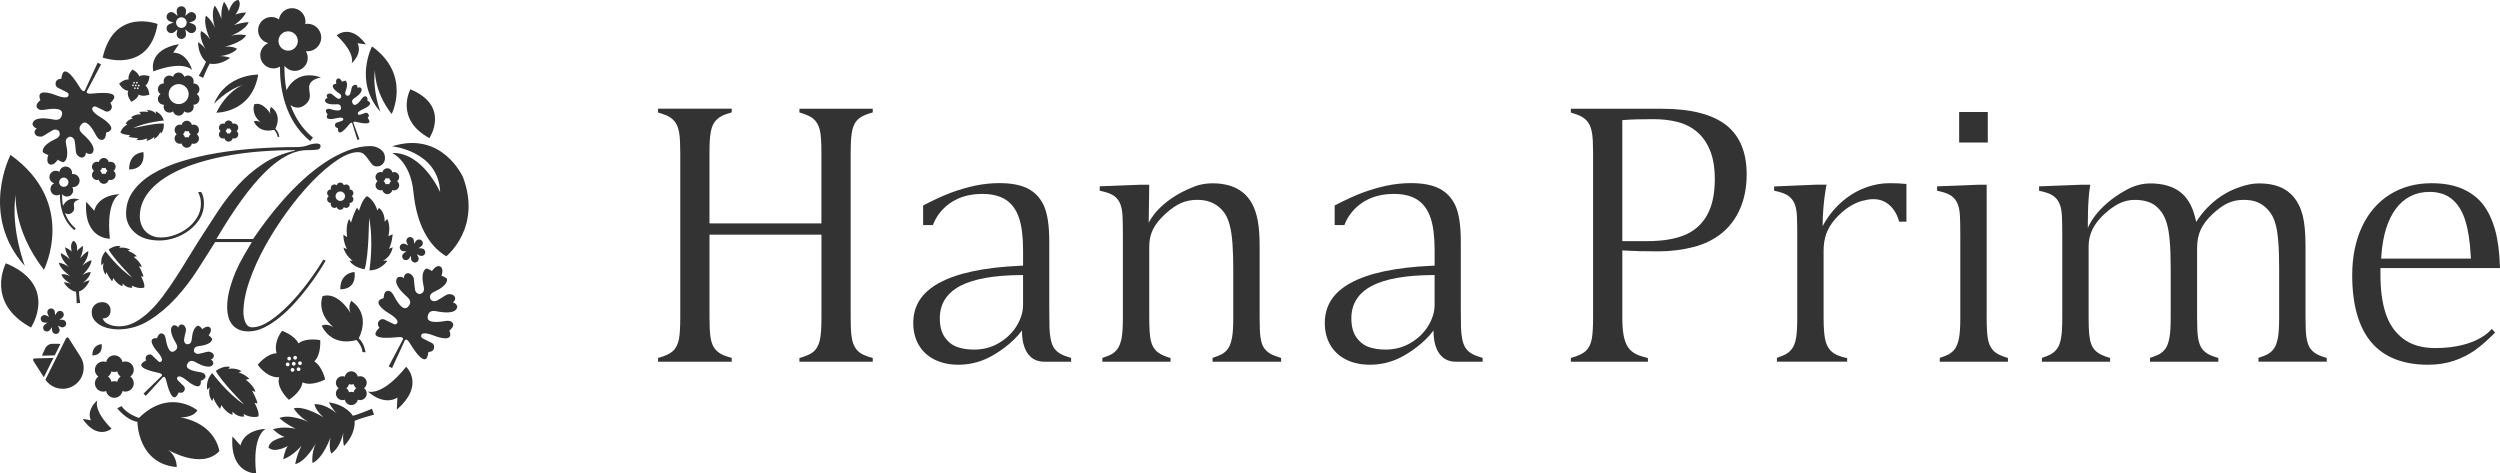 <?xml version="1.0" encoding="UTF-8"?>
<svg id="_レイヤー_2" data-name="レイヤー 2" xmlns="http://www.w3.org/2000/svg" viewBox="0 0 217.212 41.131">
  <defs>
    <style>
      .cls-1 {
        fill: #333;
      }
    </style>
  </defs>
  <g id="_レイヤー_1-2" data-name="レイヤー 1">
    <g>
      <g>
        <path class="cls-1" d="M8.921,5.001s4.041,1.458,4.771-2.915c0,0-3.777-1.458-4.771,2.915Z"/>
        <path class="cls-1" d="M10.387,16.866s-1.205.507-.838,3.874c0,0-2.293.078-2.059-3.211l.705.784s.18-1.313,2.191-1.447Z"/>
        <path class="cls-1" d="M30.549,5.51s.412-.812-1.295-2.435c0,0,1.186-1.072,2.535.78l-.725-.1s.492.779-.516,1.754Z"/>
        <path class="cls-1" d="M8.463,34.777s-.435.8,1.228,2.47c0,0-1.213,1.039-2.514-.851l.723.12s-.473-.793.562-1.739Z"/>
        <path class="cls-1" d="M23.092,37.256s-1.207.507-.838,3.875c0,0-2.295.078-2.06-3.21l.705.783s.182-1.313,2.193-1.448Z"/>
        <path class="cls-1" d="M16.694,6.087s-.67-.89-3.371.112c0,0-.541-1.877,2.223-2.365l-.5.744s1.121-.123,1.648,1.509Z"/>
        <path class="cls-1" d="M31.956,34.013s1.211.494,3.332-2.147c0,0,1.678,1.566-.814,3.726l.055-1.051s-1.055.8-2.572-.527Z"/>
        <path class="cls-1" d="M12.462,13.22s-1.254.015-1.242,1.496c0,0,1.424.118,1.242-1.496Z"/>
        <path class="cls-1" d="M30.807,23.635s-1.252.014-1.242,1.495c0,0,1.424.118,1.242-1.495Z"/>
        <path class="cls-1" d="M8.833,29.901s-.814.009-.807.974c0,0,.926.076.807-.974Z"/>
        <path class="cls-1" d="M35.653,7.759s-1.391,2.585,1.656,4.241c0,0,1.855-2.782-1.656-4.241Z"/>
        <path class="cls-1" d="M.51,22.874s-1.832,3.403,2.182,5.585c0,0,2.445-3.665-2.182-5.585Z"/>
        <path class="cls-1" d="M34.067,13.292s1.59.682,1.855,3.397c.266,2.716,1.273,4.637,2.85,5.579,0,0,3.113-2.466,1.457-6.87,0,0-1.789-4.075-6.162-2.685,0,0,4.043.398,4.174,3.976,0,0-1.524-3.482-4.174-3.397Z"/>
        <path class="cls-1" d="M.915,13.457s-2.73,5.214,1.244,9.653c0,0-1.258-3.246-.795-6.227,0,0-.266,3.047,2.451,6.559,0,0,2.947-5.789-2.9-9.984Z"/>
        <path class="cls-1" d="M22.434,6.483s-2.783-.077-3.842,2.536c0,0,1.117-1.21,2.481-1.633,0,0-1.35.521-2.277,2.405,0,0,3.072.048,3.639-3.309Z"/>
        <path class="cls-1" d="M32.323,4.032s-1.607,3.068.732,5.682c0,0-.742-1.911-.469-3.666,0,0-.156,1.794,1.443,3.86,0,0,1.732-3.407-1.707-5.876Z"/>
        <path class="cls-1" d="M37.751,29.177c.43.171,1.715.561,1.291-.451,0,0,.459-.348.31-.628-.15-.278-.473-.239-.699-.203-.225.035-1.607.297-1.494-.388.111-.684.664-.472,1.027-.416.361.057,1.498.207,1.545-.468,0,0-.107-.321-.389-.336,0,0,.279-.19.188-.462-.092-.271-.504-.311-.684-.235-.182.074-.863.58-1.068.581-.207,0-.363-.097-.389-.212-.025-.115-.133-.396.344-.611.476-.216,1.199-.64,1.098-1.142,0,0-.314-.238-.478-.236,0,0,.254-.64-.109-.818s-.717.41-.717.41c-.098-.131-.478-.236-.478-.236-.459.225-.357,1.056-.238,1.565.115.51-.17.594-.277.643-.107.051-.279-.015-.404-.18-.125-.164-.137-1.012-.187-1.201-.051-.188-.332-.492-.603-.4-.27.092-.252.43-.252.43-.182-.214-.504-.104-.504-.104-.508.446.303,1.259.566,1.512.266.254.77.564.295,1.069-.476.504-1.107-.752-1.217-.953-.109-.201-.271-.481-.586-.43-.312.05-.309.627-.309.627-1.062.277.027,1.062.426,1.299.396.236.891.606.76.849-.131.243-.389.063-.389.063l-.582-.277s-.322-.262-.598.023c-.275.286.016.614.016.614-1.223,1.142,1.156.858,1.65.815.494-.043.396.195.396.195l-1.24,2.345.146.073.148.073,1.109-2.409s.131-.224.396.195c.266.42,1.486,2.48,1.65.815,0,0,.437.032.496-.359.061-.392-.344-.489-.344-.489l-.572-.295s-.301-.095-.187-.348c.115-.251.707-.082,1.137.09Z"/>
        <path class="cls-1" d="M4.801,8.25c-.43-.17-1.715-.56-1.291.451,0,0-.459.349-.31.627.15.279.473.24.697.204.227-.035,1.609-.297,1.496.388-.111.684-.664.471-1.027.416-.363-.057-1.5-.207-1.545.468,0,0,.107.321.387.337,0,0-.277.189-.186.461.092.271.504.311.684.236.182-.075.863-.581,1.068-.582s.361.098.387.212c.025.116.135.395-.342.611s-1.199.64-1.098,1.142c0,0,.312.237.479.236,0,0-.254.639.109.817.363.18.715-.409.715-.409.1.132.478.236.478.236.461-.224.357-1.056.24-1.565-.117-.511.17-.594.277-.644.107-.05.279.015.404.18.125.164.137,1.013.187,1.2.049.189.33.493.601.401s.254-.43.254-.43c.182.213.502.105.502.105.51-.447-.301-1.259-.566-1.513-.264-.254-.768-.564-.293-1.069.475-.505,1.107.752,1.217.953.107.202.271.481.584.43.312-.05.31-.627.31-.627,1.061-.276-.029-1.062-.426-1.299-.396-.236-.893-.605-.762-.849.133-.242.391-.063.391-.063l.582.277s.322.262.598-.023c.273-.287-.016-.614-.016-.614,1.223-1.143-1.156-.859-1.65-.816-.494.044-.396-.196-.396-.196l1.24-2.344-.149-.073-.148-.073-1.107,2.409s-.131.223-.396-.195c-.266-.419-1.486-2.48-1.652-.815,0,0-.436-.031-.496.359-.059.392.346.489.346.489l.572.294s.299.096.186.348c-.113.253-.707.083-1.135-.089Z"/>
        <path class="cls-1" d="M16.307,33.115c.297.246,1.219.886,1.141-.025,0,0,.453-.159.406-.419-.047-.26-.312-.312-.5-.341-.189-.03-1.354-.178-1.088-.691.264-.515.648-.204.922-.066.273.138,1.137.55,1.348.025,0,0-.004-.283-.223-.366,0,0,.27-.08.268-.32-.004-.238-.32-.375-.484-.361-.162.012-.832.238-.996.187-.164-.052-.262-.17-.254-.269.01-.098-.004-.347.43-.397.434-.048,1.117-.199,1.164-.624,0,0-.187-.268-.318-.311,0,0,.365-.44.123-.677-.242-.236-.674.142-.674.142-.045-.13-.318-.311-.318-.311-.424.06-.557.746-.594,1.182-.037.435-.287.428-.385.439-.098.012-.219-.083-.275-.246-.057-.163.152-.84.162-1.002.008-.163-.137-.476-.377-.473-.238.003-.312.275-.312.275-.088-.216-.371-.212-.371-.212-.517.224-.082,1.076.062,1.346.145.27.465.646-.043.925-.506.278-.686-.882-.721-1.069-.033-.188-.092-.451-.353-.491-.262-.04-.408.418-.408.418-.912-.054-.248.851.004,1.14.256.29.555.711.387.869-.166.16-.324-.05-.324-.05l-.393-.368s-.187-.291-.478-.135c-.293.155-.146.489-.146.489-1.262.595.699.981,1.101,1.072.402.094.264.258.264.258l-1.586,1.543.098.096.1.097,1.498-1.628s.162-.143.264.257c.105.4.545,2.351,1.103,1.071,0,0,.338.137.486-.158.146-.296-.148-.476-.148-.476l-.379-.381s-.213-.153-.059-.324c.154-.17.582.116.879.362Z"/>
        <path class="cls-1" d="M31.587,9.466c.244-.105.924-.47.34-.708,0,0,.047-.327-.127-.379-.174-.054-.289.094-.367.199-.076.106-.531.772-.764.45-.232-.323.078-.462.248-.586.17-.124.693-.524.437-.816,0,0-.174-.087-.293.021,0,0,.035-.19-.111-.264-.149-.072-.332.078-.375.183-.043.104-.113.585-.197.669-.082.084-.186.108-.242.071-.059-.036-.215-.105-.109-.387.105-.281.227-.746-.018-.909,0,0-.223.032-.291.099,0,0-.154-.362-.375-.287-.221.074-.125.457-.125.457-.094-.014-.289.098-.289.098-.096.278.283.573.537.733.256.159.172.309.148.373-.023.063-.119.108-.236.092s-.467-.354-.562-.411c-.098-.057-.336-.065-.408.081-.072.148.072.277.072.277-.162-.012-.246.162-.246.162-.025.387.633.387.842.384.211-.006.541-.084.553.314.014.397-.754.144-.879.106-.125-.038-.307-.084-.412.063-.105.147.129.379.129.379-.318.543.443.42.699.355.258-.064.607-.116.652.036.045.152-.131.184-.131.184l-.35.124s-.236.024-.232.252c.004.227.256.242.256.242-.033.959.816-.12,1-.338.184-.219.24-.082.24-.082l.447,1.455.09-.031.092-.03-.529-1.428s-.037-.143.24-.08c.277.062,1.609.402,1.002-.339,0,0,.189-.165.055-.349-.135-.183-.338-.058-.338-.058l-.351.113s-.162.083-.217-.065c-.057-.148.252-.32.496-.424Z"/>
        <path class="cls-1" d="M11.938,36.654s.008,3.628,3.414,3.928c0,0,.057-.946-.771-1.507,0,0,2.937,1.765,4.477.122,0,0-.271-2.368-3.4-2.938,0,0,1.101.073,1.494-.612,0,0-2.404-1.963-5.078.662,0,0-1.082-.338-1.504-1.026l-.383.187s.75,1.005,1.752,1.185Z"/>
        <path class="cls-1" d="M23.924,11.19s.666-1.172-.377-1.897c0,0-.193.294-.029.629,0,0-.621-1.112-1.422-.866,0,0-.35.814.555,1.576,0,0-.342-.227-.596-.079,0,0,.414,1.077,1.762.724,0,0,.287.309.295.609l.158.01s-.057-.462-.346-.705Z"/>
        <path class="cls-1" d="M31.165,29.395s1.146-2.013-.646-3.259c0,0-.332.506-.051,1.08,0,0-1.068-1.909-2.441-1.488,0,0-.601,1.398.953,2.708,0,0-.588-.391-1.023-.136,0,0,.711,1.851,3.025,1.245,0,0,.492.529.508,1.045l.271.019s-.098-.796-.596-1.214Z"/>
        <path class="cls-1" d="M27.317,35.126s.084.526.801,1.141c0,0-1.609-1.035-2.598-.792,0,0,.394.706,1.264,1.173,0,0-1.609-.728-2.504-.326,0,0,.457.475,1.412.931,0,0-1.086-.259-1.975.047,0,0,.541.521,1.012.666,0,0-1.297.178-1.404.922.543.521,1.674-.135,1.674-.135-.281.403-.389,1.147-.389,1.147.889-.305,1.588-1.176,1.588-1.176-.475.947-.543,1.602-.543,1.602.953-.231,1.773-1.795,1.773-1.795-.398.901-.275,1.701-.275,1.701.928-.414,1.562-2.219,1.562-2.219-.187.925.07,1.391.07,1.391.65-.391.961-1.426,1.059-1.823-.107.573.041,1.179.041,1.179,1.086-1.139.924-2.192.924-2.192.496-.228,1.689-.541,1.689-.541l-.088-.257-.088-.256s-1.135.484-1.666.609c0,0-.52-.932-2.076-1.162,0,0,.256.567.691.955-.322-.254-1.201-.88-1.955-.789Z"/>
        <path class="cls-1" d="M20.596,4.241s-.332-.242-1.06-.187c0,0,1.445-.313,1.853-.987,0,0-.603-.171-1.334.049,0,0,1.279-.48,1.549-1.19,0,0-.51-.01-1.281.265,0,0,.734-.453,1.055-1.106,0,0-.582.012-.918.189,0,0,.611-.807.264-1.273-.582.012-.842.99-.842.99-.066-.374-.414-.84-.414-.84-.32.652-.226,1.511-.226,1.511-.258-.777-.578-1.173-.578-1.173-.394.649.012,1.952.012,1.952-.275-.711-.779-1.082-.779-1.082-.283.734.357,2.069.357,2.069-.402-.609-.799-.724-.799-.724-.141.569.254,1.305.418,1.576-.254-.371-.666-.622-.666-.622.027,1.218.693,1.706.693,1.706-.146.395-.627,1.218-.627,1.218l.187.094.187.091s.355-.885.578-1.243c0,0,.793.225,1.771-.501,0,0-.451-.171-.9-.143.314-.038,1.137-.177,1.5-.638Z"/>
        <path class="cls-1" d="M7.883,23.64s-.299-.028-.736.275c0,0,.793-.732.801-1.307,0,0-.443.114-.82.524,0,0,.625-.777.531-1.324,0,0-.322.183-.707.642,0,0,.295-.557.254-1.087,0,0-.363.223-.508.459,0,0,.086-.734-.307-.898-.361.223-.162.936-.162.936-.18-.212-.572-.377-.572-.377.041.53.418,1.036.418,1.036-.451-.395-.799-.523-.799-.523-.008.553.73,1.224.73,1.224-.437-.346-.891-.393-.891-.393.094.567.992,1.169.992,1.169-.48-.233-.771-.158-.771-.158.123.411.644.726.848.836-.299-.139-.65-.143-.65-.143.469.756,1.066.815,1.066.815.055.304.059,1,.059,1l.152-.011.152-.012s-.105-.689-.098-.997c0,0,.582-.152.93-.971,0,0-.348.058-.621.242.184-.14.652-.532.709-.957Z"/>
        <path class="cls-1" d="M31.903,17.046s.613.308.889,1.244l.129-.227s.517.308.5,1.195l.226-.233s.322.573.098,1.493l.371-.161s-.049.759-.324,1.26l.324-.13s-.098.808-.84,1.163h.387s-.533.84-1.566.84c0,0,.389-2.471-.031-4.57,0,0-.018,3.392-.389,4.474,0,0-.953-.13-1.307-.743h.273s-.629-.419-.807-1.146l.307.145s-.324-.613-.307-1.26l.322.21s-.162-1.001.178-1.574l.162.315s.307-1.05.533-1.291l.16.258s.307-1.082.711-1.261Z"/>
        <path class="cls-1" d="M12.526,24.989s-.465.155-1.076-.179l.051.179s-.416.106-.855-.351l.004.233s-.451-.127-.801-.705l-.107.269s-.358-.406-.471-.797l-.1.227s-.357-.455-.162-1.009l-.195.196s-.154-.692.367-1.214c0,0,1.049,1.441,2.32,2.287,0,0-1.701-1.717-2.06-2.45,0,0,.547-.414,1.035-.284l-.139.139s.527-.105.984.171l-.229.081s.473.146.791.479l-.269.058s.586.424.703.883l-.24-.076s.375.683.383.919l-.211-.049s.391.7.277.993Z"/>
        <path class="cls-1" d="M10.465,11.503s.094-.405.605-.7l-.152-.044s.107-.348.633-.464l-.17-.101s.291-.272.865-.268l-.148-.196s.453-.079.787.012l-.121-.172s.488-.059.803.328l-.055-.229s.57.195.717.803c0,0-1.51.123-2.686.669,0,0,1.998-.473,2.687-.407,0,0,.059.579-.252.875l-.039-.162s-.156.431-.559.639l.041-.202s-.314.277-.697.36l.078-.22s-.566.236-.951.119l.162-.141s-.662-.03-.836-.13l.129-.132s-.68-.026-.842-.238Z"/>
        <path class="cls-1" d="M22.442,36.187s-.555.186-1.285-.213l.059.213s-.496.128-1.021-.418l.004.277s-.541-.15-.959-.843l-.127.322s-.428-.487-.564-.955l-.117.273s-.428-.545-.195-1.207l-.232.232s-.186-.827.437-1.451c0,0,1.256,1.725,2.775,2.736,0,0-2.035-2.054-2.463-2.931,0,0,.652-.496,1.236-.34l-.166.165s.633-.127,1.178.204l-.271.098s.564.176.943.574l-.32.068s.701.507.842,1.056l-.287-.092s.447.818.457,1.101l-.252-.059s.467.838.33,1.188Z"/>
        <path class="cls-1" d="M31.626,33.727c.248-.181.312-.527.141-.785-.152-.227-.436-.31-.68-.217-.053-.263-.285-.463-.564-.463-.277,0-.51.2-.562.463-.264-.101-.57.008-.709.264-.139.258-.06.572.17.738-.25.18-.314.526-.141.783.15.227.436.311.68.217.051.266.283.466.562.466.281,0,.514-.2.564-.466.266.101.57-.008.709-.264.137-.257.06-.571-.17-.736ZM30.321,34.083c-.016-.073-.045-.146-.088-.21-.039-.059-.088-.106-.141-.146.068-.05.127-.114.17-.193.027-.052.047-.105.057-.161.064.023.133.038.203.038.072,0,.141-.015.205-.038.014.072.041.144.086.208.039.059.088.107.141.146-.068.049-.127.113-.17.191-.027.054-.047.108-.057.164-.064-.024-.133-.037-.205-.037-.07,0-.139.014-.201.037Z"/>
        <path class="cls-1" d="M11.321,32.718c.316-.227.396-.664.18-.989-.191-.285-.551-.39-.859-.273-.064-.332-.357-.583-.707-.583-.351,0-.644.251-.711.583-.332-.128-.719.009-.893.333-.174.322-.076.719.215.929-.314.227-.396.662-.178.987.189.286.549.391.855.272.064.335.357.586.711.586.352,0,.645-.251.709-.586.334.128.719-.008.893-.332.174-.323.076-.72-.215-.928ZM9.678,33.165c-.018-.091-.055-.181-.111-.265-.049-.073-.109-.135-.178-.183.086-.062.162-.144.215-.243.035-.065.058-.134.072-.203.08.03.166.048.258.048.09,0,.176-.018.256-.048.018.092.055.181.109.263.049.073.109.134.178.184-.086.062-.16.143-.215.242-.035.065-.059.136-.072.205-.08-.029-.166-.046-.256-.046s-.178.017-.256.046Z"/>
        <path class="cls-1" d="M17.098,11.661c.197-.144.248-.423.111-.628-.119-.182-.344-.249-.537-.175-.041-.211-.225-.37-.443-.37-.221,0-.404.159-.445.37-.209-.08-.451.007-.559.212-.109.206-.049.458.133.591-.197.145-.248.422-.111.629.119.181.344.248.537.174.041.212.225.373.445.373s.404-.162.443-.373c.211.08.451-.007.561-.212.109-.206.047-.458-.135-.591ZM16.069,11.946c-.012-.059-.035-.115-.068-.169-.031-.046-.07-.085-.113-.116.055-.039.102-.091.135-.154.021-.042.037-.085.047-.129.049.019.103.03.16.03s.109-.012.16-.03c.012.058.033.115.068.167.031.046.068.085.111.116-.055.04-.1.092-.135.155-.021.041-.037.085-.045.13-.051-.018-.103-.03-.16-.03s-.111.012-.16.03Z"/>
        <path class="cls-1" d="M34.501,15.742c.191-.139.24-.403.107-.601-.117-.174-.334-.236-.521-.166-.039-.202-.219-.353-.432-.353s-.393.151-.432.354c-.203-.078-.437.005-.543.201-.105.196-.045.439.131.565-.191.138-.242.403-.109.601.117.174.336.237.521.166.039.203.217.357.432.357s.393-.154.432-.357c.203.078.437-.005.543-.201.107-.197.047-.439-.129-.566ZM33.499,16.015c-.01-.056-.031-.11-.066-.161-.029-.045-.066-.082-.107-.111.053-.037.098-.088.131-.147.021-.04.035-.081.043-.124.049.018.101.029.156.029s.107-.011.156-.029c.012.056.033.11.066.16.029.044.066.081.107.111-.051.037-.096.087-.129.148-.021.04-.037.082-.045.125-.049-.018-.102-.028-.156-.028s-.107.01-.156.028Z"/>
        <path class="cls-1" d="M9.862,14.848c.191-.139.24-.405.109-.602-.117-.174-.336-.236-.521-.165-.041-.202-.219-.355-.432-.355-.215,0-.393.152-.432.355-.203-.078-.437.005-.543.201-.107.197-.047.439.129.566-.191.137-.24.402-.107.601.115.173.334.236.521.166.039.203.217.357.432.357s.393-.153.432-.357c.203.077.435-.006.543-.202.105-.197.045-.438-.131-.564ZM8.862,15.12c-.01-.057-.033-.111-.066-.161-.029-.045-.068-.082-.109-.111.053-.038.098-.089.131-.148.021-.04.037-.082.045-.123.049.019.101.028.156.028s.107-.01.156-.028c.01.055.031.109.066.159.029.046.066.082.107.112-.053.036-.098.086-.131.148-.021.04-.035.082-.045.125-.047-.019-.1-.029-.154-.029s-.107.011-.156.029Z"/>
        <path class="cls-1" d="M20.555,11.384c.156-.113.197-.331.088-.493-.096-.142-.273-.194-.428-.136-.033-.166-.178-.291-.353-.291s-.32.125-.354.291c-.166-.063-.359.004-.445.166-.088.161-.039.359.105.463-.156.112-.197.331-.088.494.096.142.273.193.428.136.031.166.178.292.354.292s.322-.126.353-.292c.168.062.359-.005.445-.166.088-.161.039-.359-.105-.464ZM19.735,11.608c-.01-.047-.027-.091-.055-.133-.025-.037-.057-.067-.09-.092.043-.03.08-.071.107-.12.018-.033.029-.067.037-.102.039.015.082.023.127.023s.088-.009.129-.023c.008.045.025.09.053.13.025.038.057.068.09.092-.043.031-.08.072-.107.121-.018.033-.029.068-.037.104-.039-.016-.082-.024-.127-.024s-.088.008-.127.024Z"/>
        <path class="cls-1" d="M28.253,32.967s-.254-1.149-.947-1.566c.617-.589.516-1.847.516-1.847,0,0-1.229-.251-1.887.281-.344-.714-1.424-1.094-1.424-1.094,0,0-.74.881-.496,1.894.006.021.014.039.021.059-.853.007-1.641.994-1.641.994,0,0,.648.991,1.627,1.089.076.007.156-.003.234-.015-.021.076-.035.153-.043.23-.08.871.885,1.747.885,1.747,0,0,1.086-.669,1.187-1.523.008.005.018.009.027.014.797.362,1.939-.264,1.939-.264ZM26.188,31.451c.061.069.049.169-.016.232-.062.061-.174.051-.23-.014-.06-.069-.051-.17.014-.231.064-.062.176-.051.232.014ZM25.766,30.975c.06.069.049.17-.014.231-.064.061-.176.05-.232-.014-.061-.068-.049-.17.014-.231.064-.062.174-.051.232.014ZM25.003,31.263c-.061-.068-.049-.17.014-.231.064-.061.176-.05.232.015.06.068.051.168-.014.231-.064.061-.176.05-.232-.015ZM24.87,31.768c-.061-.068-.049-.169.016-.23.063-.062.174-.052.231.014.06.068.051.17-.014.232s-.174.05-.232-.015ZM25.401,31.712c-.06-.068-.051-.17.014-.231.064-.061.176-.05.232.015.061.068.049.17-.014.231-.064.062-.176.051-.232-.015ZM25.292,32.245c-.061-.07-.049-.17.014-.232.064-.062.176-.05.232.014.061.069.051.17-.014.232-.064.062-.174.05-.232-.013ZM25.821,32.187c-.061-.068-.051-.17.014-.231.064-.061.176-.05.232.014.061.069.049.17-.014.231-.064.062-.176.051-.232-.014Z"/>
        <path class="cls-1" d="M12.979,8.221s-.047-.548-.342-.783c.32-.232.352-.82.352-.82,0,0-.551-.191-.889.014-.113-.351-.588-.593-.588-.593,0,0-.398.361-.346.844,0,.009.002.018.004.027-.395-.049-.818.358-.818.358,0,0,.238.497.685.604.033.008.07.008.107.007-.014.034-.025.069-.033.105-.092.397.301.86.301.86,0,0,.541-.241.641-.629.006.002.008.005.014.007.346.217.912,0,.912,0ZM12.118,7.393c.023.035.014.081-.019.106s-.084.013-.107-.021c-.024-.036-.012-.081.021-.106.033-.024.084-.013.105.021ZM11.954,7.146c.023.035.012.082-.021.106-.033.024-.084.013-.105-.021-.025-.035-.014-.081.019-.106.035-.024.084-.012.107.021ZM11.583,7.231c-.023-.035-.012-.081.021-.104.033-.025.084-.014.105.019.023.036.014.082-.019.106-.033.024-.084.012-.107-.021ZM11.491,7.457c-.024-.036-.012-.081.021-.105.033-.025.084-.014.105.02.023.037.012.082-.021.106-.033.025-.084.013-.105-.02ZM11.739,7.465c-.023-.036-.012-.082.021-.106.033-.025.084-.012.106.021.023.036.012.081-.022.105-.033.025-.082.014-.105-.019ZM11.657,7.702c-.025-.034-.014-.081.019-.105.033-.023.084-.013.106.022.025.034.014.081-.02.106-.033.023-.084.012-.105-.023ZM11.903,7.709c-.023-.035-.012-.081.021-.106.033-.024.084-.012.105.022.025.035.014.081-.02.106-.033.024-.084.012-.107-.021Z"/>
        <path class="cls-1" d="M25.381.71c-.58,0-1.057.424-1.146.977-.187-.132-.414-.21-.662-.21-.635,0-1.148.515-1.148,1.15,0,.545.379,1.001.887,1.119-.41.173-.699.579-.699,1.054,0,.631.512,1.142,1.142,1.142.209,0,.406-.058.574-.156-.02,1.593.289,4.567,2.619,6.471l.244-.3c-.988-.808-1.59-1.823-1.953-2.833.352.284.867.349,1.336-.08.736-.675.008-1.29.416-1.865.244-.344.896-.452.896-.452-2.209-.775-2.99,1.118-2.99,1.118-.002.004-.002.005-.004.009-.158-.826-.187-1.582-.176-2.141.205.271.529.446.897.446.621,0,1.125-.505,1.125-1.126,0-.216-.061-.416-.166-.587.047.005.096.01.143.01.66,0,1.195-.536,1.195-1.196s-.535-1.195-1.195-1.195c-.066,0-.129.007-.193.017.014-.067.02-.138.02-.207,0-.643-.52-1.163-1.16-1.163ZM25.036,4.401c-.463,0-.84-.376-.84-.839s.377-.841.84-.841.84.377.84.841-.377.839-.84.839Z"/>
        <path class="cls-1" d="M5.708,14.469c-.275,0-.506.202-.547.467-.09-.064-.199-.1-.316-.1-.305,0-.551.246-.551.549,0,.262.182.479.424.536-.195.083-.334.277-.334.505,0,.301.244.546.547.546.1,0,.193-.027.275-.075-.01.762.139,2.186,1.252,3.097l.117-.145c-.473-.386-.76-.871-.936-1.355.17.137.416.168.641-.038.352-.323.004-.616.199-.893.115-.165.428-.217.428-.217-1.057-.37-1.43.536-1.43.536-.002,0-.002.002-.002.004-.076-.395-.09-.757-.084-1.024.098.129.254.214.428.214.299,0,.539-.242.539-.539,0-.103-.029-.199-.08-.28.023.002.047.004.068.004.316,0,.572-.256.572-.571s-.256-.572-.572-.572c-.031,0-.06.003-.092.008.006-.032.01-.065.01-.1,0-.307-.25-.556-.557-.556ZM5.544,16.234c-.223,0-.402-.18-.402-.401s.18-.401.402-.401c.221,0,.4.18.4.401s-.18.401-.4.401Z"/>
        <g>
          <path class="cls-1" d="M5.801,29.332c-.031.02-.06.057-.084.104l-1.773,3.553c.553.806,1.654,1.034,2.484.504.846-.541,1.096-1.67.555-2.517l-.992-1.555c-.029-.045-.106-.144-.19-.09Z"/>
          <path class="cls-1" d="M5.241,29.901c-.039-.018-.084-.029-.137-.029l-.592-.002c-.104,0-.223.039-.33.107-.107.068-.193.161-.236.255l-.248.537c-.022.047-.031.094-.029.137l1.086-.031.486-.974Z"/>
          <path class="cls-1" d="M3.046,31.143c-.055.002-.1.014-.131.032-.084.055-.025.164.002.209l.891,1.392.838-1.68-1.6.047Z"/>
        </g>
        <path class="cls-1" d="M16.008,9.673c.092.074.205.114.318.114.103,0,.207-.032.297-.097.189-.139.254-.382.174-.59,0,0,.018.002.027.002.213,0,.41-.136.478-.349.074-.223-.018-.457-.207-.578.189-.122.281-.356.207-.58-.07-.222-.283-.358-.508-.345.082-.209.017-.453-.172-.591-.189-.138-.441-.123-.613.019-.059-.216-.252-.376-.486-.376s-.43.16-.486.376c-.174-.142-.426-.156-.615-.019-.189.138-.252.382-.172.59-.223-.012-.435.124-.508.346-.072.224.02.458.207.58-.188.121-.279.356-.207.578.068.213.268.349.48.349,0,0,.018-.002.027-.002-.08.208-.017.451.172.59.09.064.193.097.297.097.115,0,.227-.04.318-.114.059.216.252.374.486.374.232,0,.428-.158.484-.374ZM14.653,8.176c0-.481.391-.871.871-.871s.869.39.869.871-.389.87-.869.87-.871-.391-.871-.87Z"/>
        <path class="cls-1" d="M29.565,18.231c.148,0,.271-.102.309-.238.057.048.129.073.201.073.064,0,.131-.022.187-.062.119-.087.16-.241.109-.372h.012c.141,0,.264-.085.309-.22.047-.142-.012-.29-.131-.367.119-.076.178-.225.131-.365-.045-.142-.18-.227-.32-.221.051-.131.01-.286-.109-.372-.121-.087-.279-.078-.389.012-.037-.137-.16-.238-.309-.238s-.271.101-.307.238c-.111-.09-.269-.099-.389-.012-.121.086-.162.241-.109.372-.143-.006-.277.079-.322.221-.045.141.012.289.131.365-.119.077-.176.226-.131.367.045.135.17.22.305.22h.012c-.047.131-.006.285.115.372.055.04.121.062.187.062.072,0,.143-.025.201-.073.035.137.158.238.307.238ZM29.155,17.046c0-.227.184-.411.41-.411s.412.185.412.411-.185.412-.412.412-.41-.186-.41-.412Z"/>
        <path class="cls-1" d="M5.51,27.8c-.066-.018-.203-.031-.348-.031.125-.073.236-.153.285-.202.127-.128.127-.335,0-.462-.129-.128-.336-.128-.463,0-.049.048-.129.159-.201.284,0-.144-.014-.281-.033-.348-.047-.175-.225-.278-.4-.232-.174.047-.277.227-.23.401.018.066.074.191.144.316-.125-.071-.25-.128-.316-.146-.174-.047-.354.057-.4.231-.047.174.057.354.23.4.068.018.205.031.348.032-.125.072-.234.152-.283.202-.129.127-.129.335,0,.463.127.127.334.127.461,0,.051-.05.131-.16.203-.286,0,.146.014.281.031.349.047.174.227.276.4.231.176-.047.279-.226.232-.399-.018-.068-.074-.192-.146-.318.125.071.25.128.316.147.176.047.355-.058.4-.232.049-.174-.057-.354-.231-.4Z"/>
        <path class="cls-1" d="M36.706,21.596c-.066-.019-.203-.031-.348-.031.125-.073.236-.153.285-.202.127-.128.127-.335,0-.462-.129-.129-.334-.129-.463,0-.049.048-.129.159-.201.284,0-.145-.014-.281-.033-.348-.047-.175-.227-.278-.4-.231-.174.047-.277.227-.23.401.018.066.074.191.146.316-.127-.072-.252-.128-.318-.145-.174-.046-.353.057-.4.23-.047.175.057.354.23.4.068.018.203.032.348.034-.125.071-.234.151-.285.201-.127.127-.127.334,0,.463.129.127.336.127.463,0,.049-.05.129-.16.203-.286,0,.145.014.281.031.349.047.174.226.277.4.231.176-.048.279-.226.233-.4-.02-.068-.074-.192-.147-.318.125.071.25.128.316.147.176.047.355-.058.402-.232.045-.175-.059-.354-.232-.401Z"/>
        <path class="cls-1" d="M16.838,2.116c-.076-.044-.234-.105-.41-.151.176-.048.334-.108.41-.151.195-.113.262-.363.148-.559-.111-.196-.361-.263-.559-.149-.074.043-.207.15-.334.278.045-.175.072-.343.072-.43,0-.227-.182-.409-.408-.409-.225,0-.408.183-.408.409,0,.087.027.256.074.43-.129-.127-.262-.235-.336-.278-.195-.113-.447-.047-.559.149-.113.195-.047.445.148.559.076.043.236.104.41.151-.174.046-.334.107-.41.151-.195.113-.262.362-.148.558.111.196.363.263.559.149.074-.043.207-.151.336-.278-.047.175-.074.344-.074.43,0,.226.184.409.408.409.227,0,.408-.184.408-.409,0-.086-.027-.255-.072-.429.127.126.26.234.334.277.197.113.447.047.559-.149.113-.195.047-.444-.148-.558ZM15.758,2.426c-.254,0-.461-.207-.461-.461s.207-.462.461-.462.461.207.461.462-.207.461-.461.461Z"/>
        <path class="cls-1" d="M17.477,16.671c.164.28.244.612.244.995,0,.487-.117.926-.353,1.316-.236.392-.541.729-.918,1.017-.377.288-.793.51-1.25.665-.457.154-.906.231-1.35.231-.914,0-1.625-.229-2.135-.686-.508-.457-.762-1.01-.762-1.658,0-.723.205-1.372.619-1.947.412-.575.977-1.076,1.691-1.504.715-.428,1.553-.789,2.51-1.084.959-.295,1.988-.534,3.086-.719,1.1-.185,2.238-.316,3.418-.398,1.18-.08,2.336-.121,3.473-.121.398,0,.73-.052.996-.155.266-.102.523-.154.773-.154.074,0,.148.015.221.044.074.029.111.088.111.178,0,.176-.096.279-.287.31-.191.028-.48.044-.863.044-1.15,0-2.371.633-3.66,1.901-1.291,1.268-2.703,3.208-4.236,5.818h3.186c.338-.501.732-1.052,1.184-1.648.449-.598.943-1.198,1.482-1.803.537-.604,1.107-1.184,1.713-1.736.605-.553,1.232-1.043,1.881-1.472.648-.428,1.305-.77,1.969-1.028.662-.257,1.318-.386,1.969-.386.309,0,.596.091.861.275.266.186.398.439.398.763,0,.207-.066.381-.199.52-.133.141-.301.211-.508.211-.178,0-.32-.067-.432-.2-.111-.133-.217-.276-.32-.431-.104-.155-.221-.295-.354-.42-.133-.126-.31-.189-.531-.189-.518,0-1.121.232-1.814.697-.693.464-1.408,1.077-2.146,1.836-.736.759-1.463,1.63-2.178,2.61-.715.981-1.357,1.983-1.924,3.008-.568,1.025-1.025,2.039-1.371,3.041-.348,1.004-.521,1.911-.521,2.722,0,.339.062.642.189.907.125.266.312.397.564.397.471,0,.986-.188,1.547-.563.56-.376,1.121-.853,1.682-1.427.56-.576,1.098-1.209,1.615-1.902.516-.692.965-1.356,1.35-1.991l.199.088c-.148.266-.355.602-.621,1.008-.264.405-.57.837-.918,1.293-.346.458-.727.914-1.139,1.372-.412.458-.844.87-1.293,1.238-.451.369-.904.668-1.361.896-.457.229-.914.343-1.371.343-.34,0-.627-.055-.863-.165-.236-.111-.428-.263-.574-.454-.148-.191-.254-.413-.32-.663-.066-.251-.1-.517-.1-.797,0-.516.07-1.035.209-1.558.141-.524.314-1.029.519-1.516.207-.486.439-.951.697-1.393s.498-.848.719-1.217h-3.185c-.441.708-.947,1.505-1.516,2.389-.566.886-1.201,1.711-1.9,2.477-.701.767-1.473,1.413-2.312,1.936-.84.524-1.746.786-2.721.786-.221,0-.465-.027-.73-.078-.266-.052-.512-.136-.74-.254-.228-.118-.42-.272-.574-.465-.156-.191-.233-.427-.233-.708,0-.25.088-.456.264-.62.178-.161.393-.242.643-.242.221,0,.398.066.531.199.133.133.199.302.199.509,0,.235-.062.413-.189.53-.125.118-.291.177-.496.177.072.222.246.391.519.509.271.118.578.177.918.177.471,0,.924-.116,1.359-.353.435-.237.855-.547,1.262-.93.404-.384.799-.833,1.184-1.35.383-.517.752-1.047,1.105-1.593.353-.545.701-1.098,1.039-1.658.34-.562.664-1.084.975-1.571.529-.825,1.068-1.655,1.613-2.488.547-.833,1.141-1.604,1.781-2.312.641-.707,1.363-1.326,2.168-1.858.803-.531,1.729-.914,2.775-1.15v-.044c-2.019,0-3.855.14-5.508.42-1.65.28-3.066.671-4.246,1.172-1.18.501-2.096,1.106-2.744,1.814-.648.708-.973,1.489-.973,2.344,0,.222.037.443.111.664.074.222.184.417.332.587.146.169.338.31.574.419.236.111.51.167.818.167.383,0,.777-.07,1.184-.21.406-.14.777-.34,1.117-.598.34-.258.619-.567.84-.929s.332-.756.332-1.184c0-.236-.021-.428-.066-.575s-.103-.295-.178-.442l.266-.022Z"/>
      </g>
      <g>
        <path class="cls-1" d="M151.19,18.125c.379-.875.57-1.875.57-2.976,0-1.916-.602-3.355-1.785-4.281-1.203-.941-3.08-1.418-5.582-1.418h-7.91v.329c.426.128.732.244.932.353.248.137.449.323.6.553.15.228.252.526.314.914.057.365.086.922.086,1.702v14.273c0,.838-.037,1.448-.111,1.865-.082.455-.264.813-.537,1.067-.242.225-.662.42-1.283.596v.325h6.695v-.318c-.453-.109-.795-.223-1.035-.342-.295-.149-.533-.358-.709-.624-.168-.255-.293-.598-.369-1.017-.076-.402-.111-.926-.111-1.6v-5.77l.291.019c.668.043,1.617.065,2.82.065,1.059,0,2.088-.124,3.05-.371.948-.243,1.78-.646,2.472-1.203.685-.551,1.226-1.271,1.603-2.139ZM148.311,18.707c-.459.805-1.127,1.39-1.992,1.737-.836.336-1.906.506-3.18.506h-2.185v-10.51l.251-.021c.552-.044,1.386-.066,2.479-.066.746,0,1.445.083,2.082.247.654.17,1.228.464,1.703.875.478.414.854.962,1.121,1.632.266.662.4,1.493.4,2.469,0,1.285-.229,2.34-.68,3.13Z"/>
        <path class="cls-1" d="M159.465,19.017c-.4.446-.65.907-.797,1.319-.148.413-.225.904-.225,1.463v5.773c0,1.041.064,1.746.195,2.155.141.441.381.772.717.982.272.171.646.305,1.135.406v.309h-6.102v-.335c.338-.114.588-.213.757-.305.216-.119.403-.283.556-.49.16-.21.275-.513.35-.924.068-.383.104-.956.104-1.748v-7.193c0-.702-.012-1.278-.033-1.715-.024-.473-.111-.846-.26-1.141-.16-.314-.408-.55-.73-.702-.25-.118-.574-.216-.988-.301v-.369l3.586-.153h.969s-.338,1.566-.338,3.612c0,0,1.148-2.493,3.883-3.417.572-.193,1.217-.328,1.937-.328.527,0,1.016.023,1.459.069v3.277h-.633s-.533-2.506-3.033-1.846c0,0-1.193.133-2.508,1.599Z"/>
        <g>
          <rect class="cls-1" x="170.221" y="9.73" width="2.488" height="2.653"/>
          <path class="cls-1" d="M174.46,31.101c-.498-.141-.861-.305-1.107-.497-.297-.23-.498-.565-.602-.995-.094-.391-.139-1.056-.139-2.035v-11.523h-.734l-3.57.138v.385c.414.084.74.183.99.3.323.152.569.388.728.702.15.295.236.668.262,1.141.021.437.033,1.013.033,1.715v7.193c0,.794-.037,1.367-.113,1.752-.08.408-.193.708-.343.917-.148.207-.335.372-.554.493-.168.093-.424.193-.773.307v.333h5.922v-.325Z"/>
        </g>
        <path class="cls-1" d="M194.643,16.236c.51-.165,1.043-.302,1.623-.302.697,0,1.305.101,1.803.302.486.194.906.5,1.244.909.34.413.594.939.754,1.568.164.646.247,1.533.247,2.639v6.22c0,.863.028,1.444.087,1.78.061.356.15.63.273.835.127.214.316.4.564.55.199.123.504.241.924.361v.327h-5.937v-.333c.348-.113.604-.213.777-.306.227-.118.416-.285.566-.495.15-.209.263-.512.344-.925.074-.389.111-.954.111-1.727v-4.323c0-.941-.025-1.729-.076-2.342-.049-.624-.131-1.133-.24-1.513-.115-.397-.252-.705-.42-.939-.162-.227-.348-.43-.553-.599-.213-.173-.463-.311-.744-.41-.285-.099-.643-.148-1.096-.148-.477,0-.93.099-1.344.291-.404.188-.844.504-1.31.94-.467.439-.815.892-1.025,1.346-.215.458-.322,1.001-.322,1.61v6.022c0,.862.029,1.444.086,1.78.06.356.15.629.273.835.127.216.316.4.563.55.202.123.505.241.925.361v.327h-5.939v-.333c.35-.114.605-.213.779-.306.225-.118.414-.285.564-.495.151-.209.263-.512.343-.925.076-.389.113-.954.113-1.727v-4.323c0-.981-.027-1.794-.086-2.418-.057-.642-.143-1.146-.266-1.541-.125-.405-.291-.739-.492-.996-.199-.253-.407-.451-.617-.59-.215-.136-.465-.24-.746-.307-.274-.066-.584-.1-.922-.1-.492,0-.961.114-1.396.337-.416.215-.845.526-1.273.927-.434.405-.768.836-.99,1.281-.227.455-.342.952-.342,1.477v6.187c0,.643.017,1.122.051,1.464.035.356.092.634.174.847.083.22.193.403.328.543.133.139.314.269.544.385.185.096.436.189.767.286v.328h-5.92v-.335c.339-.114.588-.213.756-.305.217-.119.404-.283.559-.49.158-.211.273-.513.346-.924.072-.382.105-.954.105-1.748v-7.193c0-.705-.012-1.282-.033-1.716-.025-.473-.11-.845-.262-1.14-.158-.314-.404-.55-.73-.702-.248-.118-.574-.216-.988-.3v-.385l3.587-.138h.862c-.254,1.319-.211,3.754-.211,3.754,0,0,.639-1.843,3.385-3.331.371-.201.73-.332,1.057-.416.322-.081.658-.123.996-.123,1.037,0,1.887.237,2.529.705.637.466,1.084,1.196,1.33,2.172l.119.471s1.215-2.206,3.822-3.046Z"/>
        <path class="cls-1" d="M211.571,30.241c-1.123,0-2.053-.272-2.764-.806-.707-.533-1.225-1.277-1.531-2.213-.299-.908-.451-2.038-.451-3.359v-.573h10.388c-.044-1.338-.183-2.446-.419-3.291-.248-.891-.599-1.637-1.043-2.216-.436-.573-1.031-1.03-1.767-1.362-.742-.334-1.66-.503-2.727-.503-1.359,0-2.576.33-3.615.981-1.04.652-1.852,1.589-2.414,2.789-.568,1.211-.857,2.633-.857,4.224,0,2.571.56,4.536,1.668,5.836,1.096,1.29,2.75,1.942,4.924,1.942.812,0,1.566-.115,2.236-.34.678-.227,1.307-.545,1.869-.945.521-.372,1.1-.88,1.719-1.512l-.293-.32s-1.187,1.669-4.922,1.669ZM206.907,22.175c.125-1.729.546-3.084,1.252-4.03.728-.976,1.715-1.472,2.934-1.472.813,0,1.484.225,1.996.67.498.433.875,1.058,1.119,1.858.238.771.391,1.773.459,2.978l.016.289h-7.795l.02-.293Z"/>
        <path class="cls-1" d="M69.454,9.768c.584.172.98.351,1.209.544.262.223.449.542.557.947.102.381.15,1.046.15,2.034v6.119h-9.727v-6.119c0-.783.031-1.347.096-1.727.066-.408.174-.711.325-.929.149-.213.353-.395.603-.536.203-.115.503-.225.908-.336v-.323h-6.402v.329c.428.128.732.244.932.354.248.137.449.324.6.552.151.229.252.529.314.917.059.364.086.921.086,1.701v14.28c0,.839-.036,1.45-.111,1.866-.082.454-.262.814-.537,1.069-.242.223-.662.419-1.283.594v.326h6.402v-.326c-.43-.123-.746-.241-.963-.369-.266-.156-.469-.355-.609-.593-.134-.232-.227-.528-.281-.908-.052-.356-.078-.899-.078-1.658v-7.189h9.727v7.189c0,.945-.049,1.601-.148,2.014-.107.444-.31.785-.601,1.011-.244.189-.627.355-1.166.505v.325h6.371v-.325c-.348-.095-.609-.188-.797-.278-.236-.114-.418-.243-.553-.393-.133-.145-.244-.331-.332-.554-.088-.217-.146-.491-.184-.84-.033-.331-.051-.81-.051-1.465v-14.28c0-.931.045-1.582.139-1.991.102-.446.301-.789.592-1.021.246-.195.635-.365,1.186-.516v-.324h-6.371v.327Z"/>
        <path class="cls-1" d="M90.741,31.427h2.322v-.328c-.406-.119-.705-.234-.908-.349-.254-.144-.449-.32-.584-.528-.129-.197-.225-.462-.285-.783-.059-.296-.094-.625-.103-.976-.012-.335-.018-.913-.018-1.733v-5.744c0-1.396-.158-2.445-.471-3.123-.301-.655-.76-1.149-1.363-1.465-.617-.324-1.457-.488-2.498-.488-.703,0-1.406.073-2.09.217-.687.145-1.385.347-2.074.6-.658.242-1.486.62-2.463,1.124v1.705h.853s.82-2.707,4.287-2.707c.844,0,1.531.171,2.049.508.523.341.91.878,1.15,1.594.228.686.344,1.625.344,2.794v1.335l-.261.011c-3.124.141-5.491.644-7.036,1.495-1.511.83-2.244,1.968-2.244,3.481,0,.718.16,1.359.475,1.902.312.54.769.964,1.355,1.265.598.302,1.301.455,2.089.455.901,0,1.763-.195,2.563-.582.809-.391,2.146-1.273,2.969-2.4,0,0-.174,2.72,1.941,2.72ZM86.816,29.789c-.649.388-1.382.585-2.179.585-.559,0-1.051-.076-1.463-.223-.437-.155-.803-.444-1.09-.852-.285-.409-.428-.962-.428-1.643,0-1.262.61-2.215,1.816-2.836,1.143-.588,2.873-.899,5.141-.921l.275-.004v2.605c0,.597-.185,1.208-.551,1.81-.363.597-.877,1.096-1.522,1.479Z"/>
        <path class="cls-1" d="M126.497,31.427h2.322v-.328c-.407-.119-.707-.234-.91-.349-.252-.144-.447-.32-.58-.528-.131-.197-.226-.462-.287-.783-.059-.296-.093-.625-.105-.976-.01-.335-.015-.913-.015-1.733v-5.744c0-1.396-.159-2.445-.47-3.123-.303-.655-.764-1.149-1.365-1.465-.617-.324-1.458-.488-2.498-.488-.703,0-1.406.073-2.09.217-.687.145-1.385.347-2.074.6-.658.242-1.486.62-2.463,1.124v1.705h.85s.823-2.707,4.292-2.707c.843,0,1.531.171,2.048.508.523.341.91.878,1.15,1.594.229.686.345,1.625.345,2.794v1.335l-.263.011c-3.123.141-5.49.644-7.037,1.495-1.508.83-2.242,1.968-2.242,3.481,0,.718.158,1.359.475,1.902.312.54.767.964,1.357,1.265.596.302,1.299.455,2.088.455.898,0,1.762-.195,2.562-.582.809-.391,2.146-1.273,2.968-2.4,0,0-.172,2.72,1.942,2.72ZM122.571,29.789c-.65.388-1.383.585-2.178.585-.559,0-1.051-.076-1.463-.223-.437-.155-.805-.444-1.09-.852-.283-.409-.428-.962-.428-1.643,0-1.262.611-2.215,1.814-2.836,1.144-.588,2.875-.899,5.143-.921l.276-.004v2.605c0,.597-.186,1.208-.552,1.81-.363.597-.875,1.096-1.523,1.479Z"/>
        <path class="cls-1" d="M103.782,16.2c.982-.377,2.185-.329,3.045-.077.43.128.816.326,1.144.587.327.262.602.592.814.984.216.395.381.883.49,1.446.111.575.168,1.318.168,2.209v6.223c0,.78.022,1.332.068,1.687.05.381.137.674.267.894.132.227.325.416.573.567.203.123.518.247.957.377v.33h-5.955v-.334c.348-.114.603-.213.779-.306.223-.118.412-.285.563-.495.15-.209.264-.513.344-.926.076-.388.113-.955.113-1.727v-4.325c0-.77-.023-1.482-.067-2.116-.044-.643-.122-1.178-.23-1.594-.114-.434-.251-.77-.417-1.021-.164-.249-.361-.465-.587-.643-.227-.179-.488-.321-.78-.421-.59-.209-1.631-.245-2.463.124-.412.18-.863.494-1.344.93-.485.437-.844.879-1.066,1.316-.229.444-.346.958-.346,1.528v6.157c0,.979.047,1.644.141,2.038.102.429.305.764.602.994.248.192.611.357,1.107.498v.326h-5.923v-.334c.35-.114.604-.213.772-.307.217-.118.404-.285.555-.494.148-.209.262-.509.344-.916.074-.385.111-.957.111-1.752v-7.199c0-.702-.012-1.278-.033-1.713-.025-.474-.109-.847-.26-1.142-.16-.313-.405-.549-.73-.701-.25-.119-.576-.217-.99-.301v-.385l3.59-.138h.713l-.047,3.317s.801-1.942,3.979-3.162Z"/>
      </g>
    </g>
  </g>
</svg>